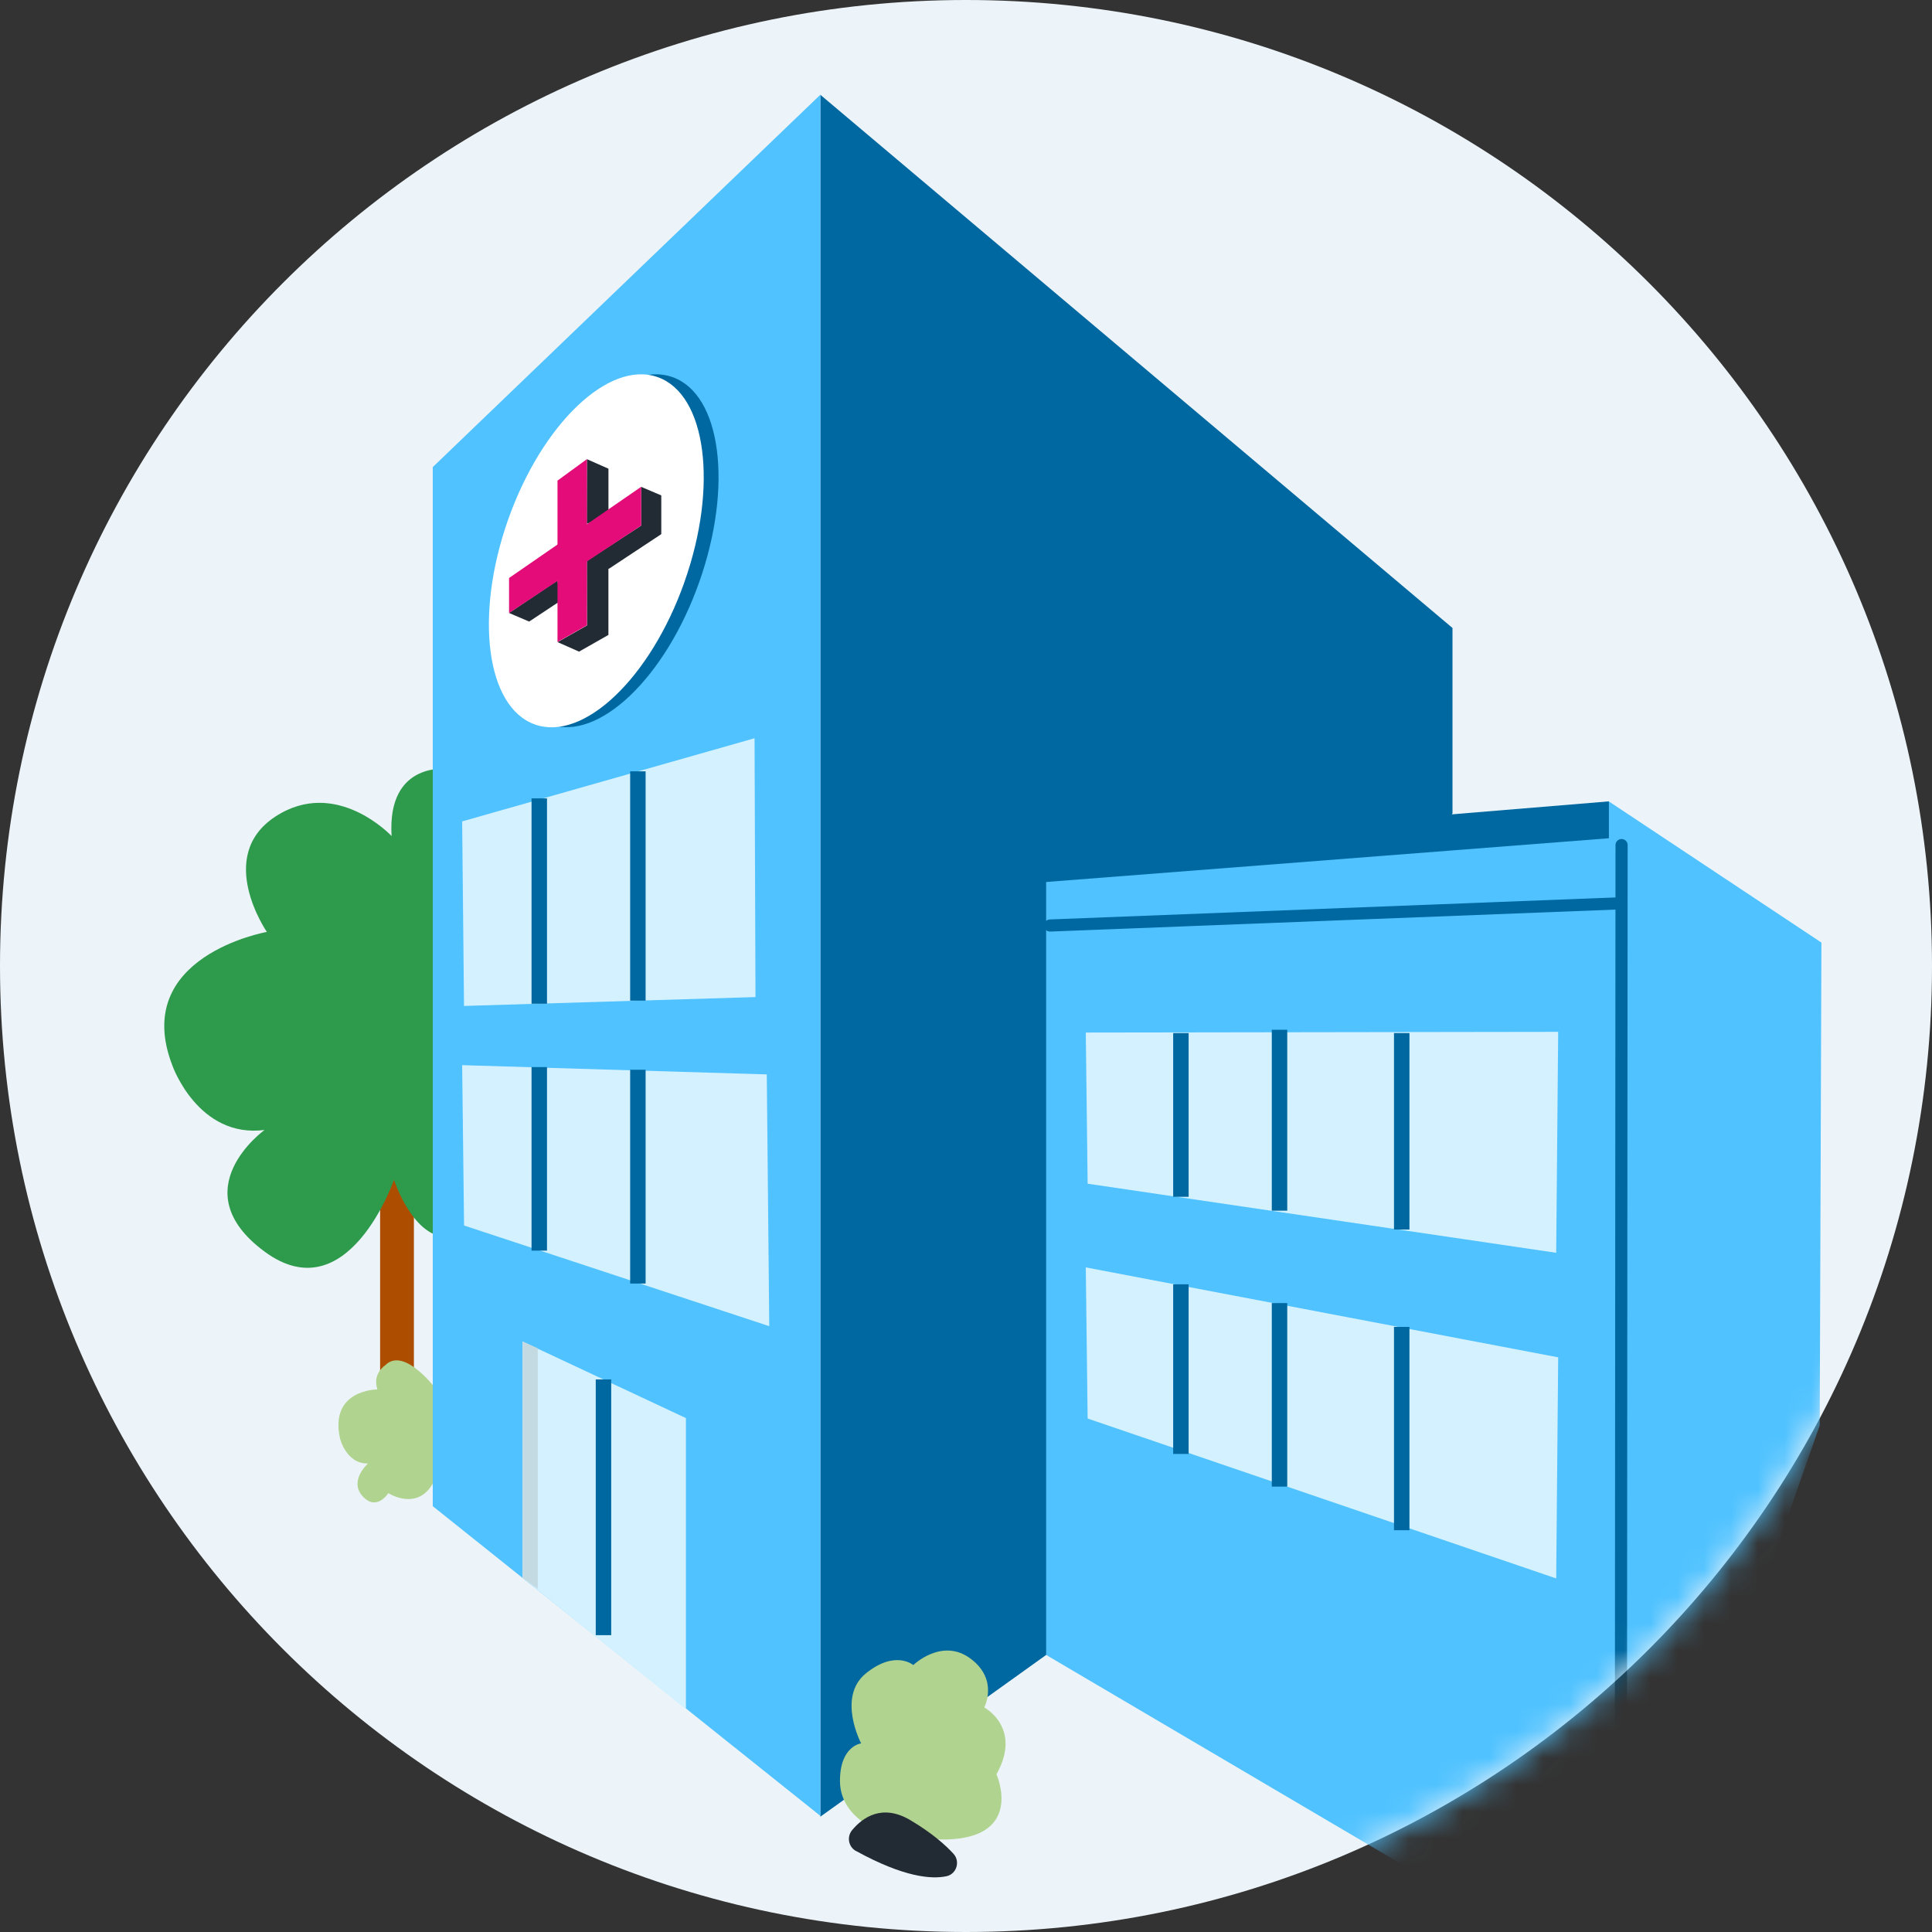 <svg width="72" height="72" viewBox="0 0 72 72" fill="none" xmlns="http://www.w3.org/2000/svg">
  <rect x="0" y="0" width="72" height="72" fill="#333333" stroke="none"/>
  <path d="M36 72C55.883 72 72 55.881 72 36C72 16.119 55.881 0 36 0C16.119 0 0 16.116 0 36C0 55.883 16.116 72 36 72Z" fill="#EDF4F9"/>
  <mask id="mask0_3631_51655" style="mask-type:alpha" maskUnits="userSpaceOnUse" x="0" y="0" width="72" height="72">
    <path d="M36 72C55.883 72 72 55.881 72 36C72 16.119 55.881 0 36 0C16.119 0 0 16.116 0 36C0 55.883 16.116 72 36 72Z" fill="#EDF4F9"/>
  </mask>
  <g mask="url(#mask0_3631_51655)">
    <path d="M14.795 51.319V43.969" stroke="#AC4D00" stroke-width="1.259" stroke-miterlimit="10"/>
    <path d="M9.858 42.111C9.858 42.111 6.751 44.349 9.858 46.642C12.966 48.937 14.682 43.969 14.682 43.969C14.682 43.969 15.411 46.207 16.744 46.092V28.659C16.744 28.659 14.42 28.31 14.593 31.156C14.593 31.156 12.531 28.95 10.264 30.43C7.998 31.91 9.945 34.73 9.945 34.73C9.945 34.73 4.833 35.631 6.431 39.727C6.431 39.727 7.39 42.428 9.858 42.111Z" fill="#2E9B4C"/>
    <path d="M16.304 51.837C16.304 51.837 15.083 50.152 14.357 50.878C14.357 50.878 13.861 51.198 14.066 51.779C14.066 51.779 12.266 51.779 12.672 53.608C12.672 53.608 12.905 54.567 13.717 54.538C13.717 54.538 12.989 55.178 13.513 55.76C14.037 56.341 14.472 55.644 14.472 55.644C14.472 55.644 15.633 56.399 16.214 55.123L16.304 51.84V51.837Z" fill="#B0D390"/>
    <path d="M54.13 30.309V23.403L30.571 3.531V67.703L38.987 61.675L54.13 30.309Z" fill="#0068A0"/>
    <path d="M16.128 56.131V17.407L30.571 3.531V67.671L16.128 56.131Z" fill="#4FC2FF"/>
    <path d="M38.987 32.823V61.675L60.403 74.284L67.816 53.121L67.879 35.127L59.959 29.868" fill="#4FC2FF"/>
    <path d="M60.431 31.493L60.402 73.44" stroke="#0068A0" stroke-width="0.452" stroke-linecap="round" stroke-linejoin="round"/>
    <path d="M60.394 33.664L39.131 34.491" stroke="#0068A0" stroke-width="0.452" stroke-linecap="round" stroke-linejoin="round"/>
    <path d="M17.223 30.611L17.292 37.489L28.155 37.158L28.12 27.512L17.223 30.611Z" fill="#D3F1FF"/>
    <path d="M40.464 38.48L40.533 44.113L57.995 46.688L58.069 38.454L40.464 38.48Z" fill="#D3F1FF"/>
    <path d="M40.464 47.232L40.533 52.865L57.995 58.824L58.069 50.584L40.464 47.232Z" fill="#D3F1FF"/>
    <path d="M20.166 39.784L17.223 39.695L17.294 45.671L28.668 49.423L28.576 40.04L20.166 39.787V39.784Z" fill="#D3F1FF"/>
    <path d="M19.472 58.801V49.994L25.563 52.848V63.702L19.472 58.801Z" fill="#D3F1FF"/>
    <path d="M20.042 59.215V50.247L19.472 49.994V58.801L20.042 59.215Z" fill="#C3DAE2"/>
    <path d="M22.49 60.938V51.407" stroke="#0068A0" stroke-width="0.576" stroke-miterlimit="10"/>
    <path d="M32.161 67.907C31.773 67.628 31.303 67.136 31.303 66.37C31.303 65.062 32.092 64.97 32.092 64.97C32.092 64.97 31.179 63.239 32.274 62.358C33.368 61.476 34.036 62.052 34.036 62.052C34.036 62.052 35.099 61.019 36.164 61.808C37.23 62.597 36.68 63.631 36.68 63.631C36.68 63.631 38.108 64.388 37.135 66.122C37.135 66.122 38.258 68.613 35.007 68.553" fill="#B0D390"/>
    <path d="M31.899 68.982C31.617 68.826 31.55 68.449 31.758 68.201C32.147 67.735 32.87 67.211 33.918 67.827C34.753 68.322 35.248 68.772 35.536 69.088C35.793 69.374 35.649 69.84 35.274 69.921C34.707 70.042 33.673 69.955 31.899 68.979V68.982Z" fill="#222A33"/>
    <path d="M20.097 37.406V29.753" stroke="#0068A0" stroke-width="0.576" stroke-miterlimit="10"/>
    <path d="M20.097 46.607V39.767" stroke="#0068A0" stroke-width="0.576" stroke-miterlimit="10"/>
    <path d="M23.772 37.292V28.745" stroke="#0068A0" stroke-width="0.576" stroke-miterlimit="10"/>
    <path d="M23.772 47.834V39.866" stroke="#0068A0" stroke-width="0.576" stroke-miterlimit="10"/>
    <path d="M44.009 44.602V38.5" stroke="#0068A0" stroke-width="0.576" stroke-miterlimit="10"/>
    <path d="M44.009 54.184V47.863" stroke="#0068A0" stroke-width="0.576" stroke-miterlimit="10"/>
    <path d="M47.684 45.118V38.376" stroke="#0068A0" stroke-width="0.576" stroke-miterlimit="10"/>
    <path d="M47.684 55.402V48.562" stroke="#0068A0" stroke-width="0.576" stroke-miterlimit="10"/>
    <path d="M52.238 45.821V38.5" stroke="#0068A0" stroke-width="0.576" stroke-miterlimit="10"/>
    <path d="M52.238 57.027V49.45" stroke="#0068A0" stroke-width="0.576" stroke-miterlimit="10"/>
    <path d="M37.688 31.703V32.97L59.959 31.239V29.865L37.688 31.703Z" fill="#0068A0"/>
    <path d="M26.061 21.686C27.323 18.112 26.877 14.694 25.062 14.054C23.248 13.412 20.751 15.791 19.489 19.365C18.225 22.939 18.674 26.358 20.489 26.997C22.303 27.639 24.8 25.26 26.061 21.686Z" fill="#0068A0"/>
    <path d="M25.508 21.686C26.773 18.112 26.323 14.694 24.509 14.054C22.695 13.412 20.198 15.791 18.936 19.365C17.675 22.939 18.121 26.358 19.936 27C21.75 27.642 24.247 25.263 25.508 21.689V21.686Z" fill="white"/>
    <path d="M22.674 21.2V23.662L21.58 24.284L20.779 23.93L21.877 23.308L21.871 20.906L23.895 19.587V18.144L24.644 18.463V19.906L22.709 21.185" fill="#222A33"/>
    <path d="M22.675 19.212V17.467L21.874 17.113L21.868 19.52L22.672 19.215L22.675 19.212Z" fill="#222A33"/>
    <path d="M20.886 22.392L19.72 23.164L18.971 22.844L20.777 21.634L20.886 22.392Z" fill="#222A33"/>
    <path d="M20.776 23.927V17.911L21.874 17.11V23.302L20.776 23.924V23.927Z" fill="#E30C79"/>
    <path d="M22.709 18.959L23.896 18.141V19.584L18.971 22.844V21.54L22.709 18.959Z" fill="#E30C79"/>
  </g>
</svg>
